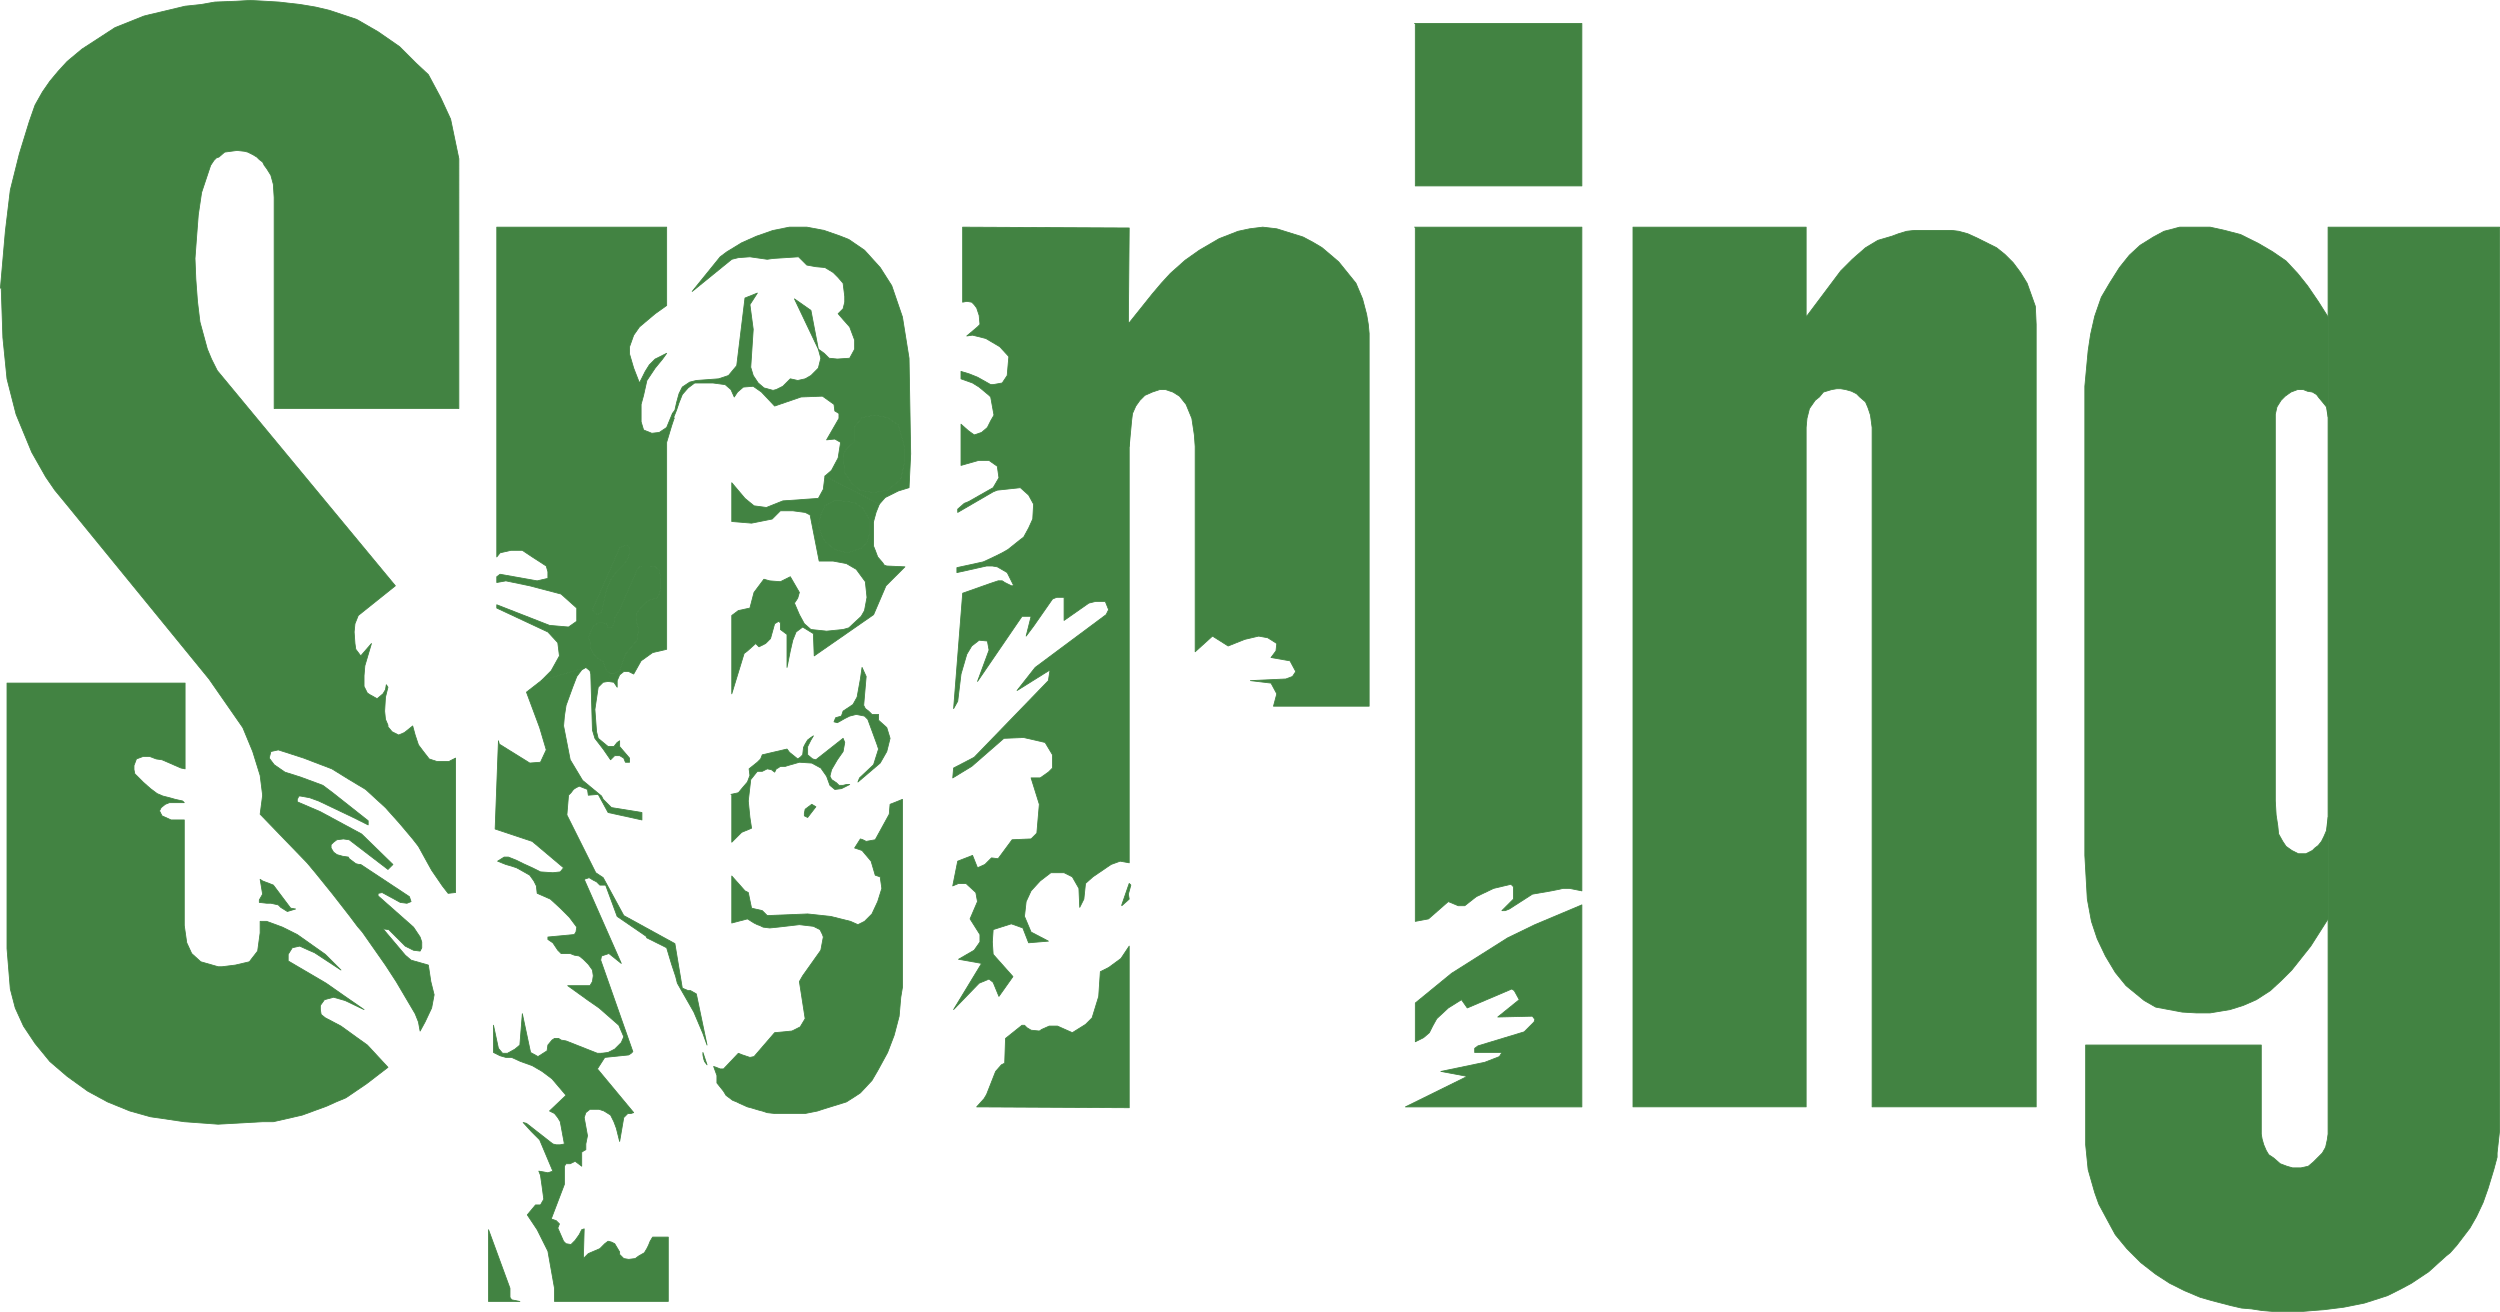 <?xml version="1.0" encoding="UTF-8" standalone="no"?>
<svg
   version="1.0"
   width="129.638mm"
   height="68.022mm"
   id="svg58"
   sodipodi:docname="Spring Title 02.wmf"
   xmlns:inkscape="http://www.inkscape.org/namespaces/inkscape"
   xmlns:sodipodi="http://sodipodi.sourceforge.net/DTD/sodipodi-0.dtd"
   xmlns="http://www.w3.org/2000/svg"
   xmlns:svg="http://www.w3.org/2000/svg">
  <sodipodi:namedview
     id="namedview58"
     pagecolor="#ffffff"
     bordercolor="#000000"
     borderopacity="0.25"
     inkscape:showpageshadow="2"
     inkscape:pageopacity="0.0"
     inkscape:pagecheckerboard="0"
     inkscape:deskcolor="#d1d1d1"
     inkscape:document-units="mm" />
  <defs
     id="defs1">
    <pattern
       id="WMFhbasepattern"
       patternUnits="userSpaceOnUse"
       width="6"
       height="6"
       x="0"
       y="0" />
  </defs>
  <path
     style="fill:#428342;fill-opacity:1;fill-rule:evenodd;stroke:none"
     d="M 0.081,56.476 1.05,45.326 2.02,37.247 3.798,30.137 5.737,23.835 6.868,20.603 8.322,18.017 9.777,15.917 11.393,13.978 13.17,12.038 16.079,9.615 22.543,5.413 28.199,3.151 29.492,2.828 32.239,2.181 36.279,1.212 39.35,0.889 42.097,0.404 46.298,0.242 49.046,0.081 51.954,0.242 l 2.747,0.162 4.202,0.485 2.909,0.485 2.747,0.646 5.333,1.777 4.202,2.424 4.202,2.909 3.232,3.232 2.424,2.262 2.424,4.525 1.939,4.201 1.616,7.756 V 80.068 H 53.732 V 58.092 54.698 38.701 l -0.162,-2.585 -0.485,-1.777 -0.808,-1.293 -0.485,-0.646 -0.323,-0.646 -0.646,-0.485 -0.485,-0.485 -0.808,-0.485 -0.97,-0.485 -0.646,-0.162 -1.454,-0.162 -2.424,0.323 -1.131,0.97 -0.485,0.162 -0.485,0.485 -0.323,0.485 -0.323,0.485 -0.97,2.909 -0.808,2.424 -0.646,4.363 -0.323,4.201 -0.323,4.363 0.162,4.04 0.323,4.363 0.485,4.04 1.454,5.332 0.808,1.939 1.131,2.262 34.906,42.175 -7.272,5.817 -0.646,1.616 -0.162,1.616 0.162,2.262 0.162,1.131 0.97,1.293 2.101,-2.424 -1.293,4.363 -0.162,1.939 v 2.101 l 0.646,1.293 0.485,0.323 1.454,0.808 0.162,-0.162 0.97,-0.808 0.485,-0.808 0.162,-0.97 0.323,0.485 -0.323,1.293 -0.162,0.646 -0.162,2.747 0.162,1.616 0.485,1.131 v 0.323 l 0.808,0.97 1.293,0.646 1.131,-0.485 1.616,-1.293 0.485,1.777 0.646,1.939 0.97,1.293 1.131,1.454 1.454,0.485 h 1.293 1.131 l 1.293,-0.646 v 26.339 l -1.454,0.162 -1.131,-1.454 -2.101,-3.07 -0.808,-1.454 -1.778,-3.232 -1.131,-1.454 -2.586,-3.07 -2.747,-3.07 -3.878,-3.555 -3.232,-1.939 -3.394,-2.101 -3.394,-1.293 -2.101,-0.808 -5.01,-1.616 -1.454,0.323 -0.323,1.293 0.97,1.293 2.101,1.454 3.07,0.97 4.363,1.616 1.939,1.454 6.949,5.494 v 0.808 l -2.909,-1.454 -6.787,-3.232 -1.778,-0.646 -1.778,-0.323 h -0.323 l -0.323,0.646 v 0.485 l 4.525,1.939 8.08,4.363 6.141,5.979 -0.97,0.97 -7.595,-5.817 -1.131,-0.162 -1.293,0.162 -0.646,0.485 -0.485,0.485 v 0.646 l 0.485,0.808 0.646,0.485 1.131,0.323 1.131,0.162 0.162,0.323 1.293,0.97 0.646,0.162 h 0.323 l 9.534,6.302 0.323,0.97 -0.808,0.323 -1.293,-0.162 -3.555,-1.939 -0.808,0.162 v 0.485 l 6.949,6.14 1.293,1.939 0.323,0.97 v 1.131 l -0.323,0.646 -1.293,-0.162 -1.616,-0.808 -3.232,-3.232 -1.131,-0.162 4.363,5.171 1.131,0.97 3.394,0.97 0.485,3.232 0.646,2.585 -0.485,2.585 -1.293,2.747 -0.97,1.777 -0.323,-1.777 -0.646,-1.616 -3.717,-6.302 -2.101,-3.232 -4.525,-6.464 -0.97,-1.131 -1.454,-1.939 -3.394,-4.363 -3.394,-4.201 -1.616,-1.939 -9.211,-9.534 0.485,-3.717 -0.485,-3.878 -1.454,-4.686 -1.939,-4.686 -6.626,-9.534 L 13.009,98.812 10.746,96.065 8.969,93.48 6.222,88.632 3.151,81.199 1.374,74.251 0.566,66.171 0.242,56.476 v 0 z"
     id="path1" />
  <path
     style="fill:none;stroke:#428342;stroke-width:0.162px;stroke-linecap:round;stroke-linejoin:round;stroke-miterlimit:4;stroke-dasharray:none;stroke-opacity:1"
     d="M 0.081,56.476 1.05,45.326 2.02,37.247 3.798,30.137 5.737,23.835 6.868,20.603 8.322,18.017 9.777,15.917 11.393,13.978 13.17,12.038 16.079,9.615 22.543,5.413 28.199,3.151 29.492,2.828 32.239,2.181 36.279,1.212 39.35,0.889 42.097,0.404 46.298,0.242 49.046,0.081 51.954,0.242 l 2.747,0.162 4.202,0.485 2.909,0.485 2.747,0.646 5.333,1.777 4.202,2.424 4.202,2.909 3.232,3.232 2.424,2.262 2.424,4.525 1.939,4.201 1.616,7.756 V 80.068 H 53.732 V 58.092 54.698 38.701 l -0.162,-2.585 -0.485,-1.777 -0.808,-1.293 -0.485,-0.646 -0.323,-0.646 -0.646,-0.485 -0.485,-0.485 -0.808,-0.485 -0.97,-0.485 -0.646,-0.162 -1.454,-0.162 -2.424,0.323 -1.131,0.97 -0.485,0.162 -0.485,0.485 -0.323,0.485 -0.323,0.485 -0.97,2.909 -0.808,2.424 -0.646,4.363 -0.323,4.201 -0.323,4.363 0.162,4.04 0.323,4.363 0.485,4.04 1.454,5.332 0.808,1.939 1.131,2.262 34.906,42.175 -7.272,5.817 -0.646,1.616 -0.162,1.616 0.162,2.262 0.162,1.131 0.97,1.293 2.101,-2.424 -1.293,4.363 -0.162,1.939 v 2.101 l 0.646,1.293 0.485,0.323 1.454,0.808 0.162,-0.162 0.97,-0.808 0.485,-0.808 0.162,-0.97 0.323,0.485 -0.323,1.293 -0.162,0.646 -0.162,2.747 0.162,1.616 0.485,1.131 v 0.323 l 0.808,0.97 1.293,0.646 1.131,-0.485 1.616,-1.293 0.485,1.777 0.646,1.939 0.97,1.293 1.131,1.454 1.454,0.485 h 1.293 1.131 l 1.293,-0.646 v 26.339 l -1.454,0.162 -1.131,-1.454 -2.101,-3.07 -0.808,-1.454 -1.778,-3.232 -1.131,-1.454 -2.586,-3.07 -2.747,-3.07 -3.878,-3.555 -3.232,-1.939 -3.394,-2.101 -3.394,-1.293 -2.101,-0.808 -5.01,-1.616 -1.454,0.323 -0.323,1.293 0.97,1.293 2.101,1.454 3.07,0.97 4.363,1.616 1.939,1.454 6.949,5.494 v 0.808 l -2.909,-1.454 -6.787,-3.232 -1.778,-0.646 -1.778,-0.323 h -0.323 l -0.323,0.646 v 0.485 l 4.525,1.939 8.08,4.363 6.141,5.979 -0.97,0.97 -7.595,-5.817 -1.131,-0.162 -1.293,0.162 -0.646,0.485 -0.485,0.485 v 0.646 l 0.485,0.808 0.646,0.485 1.131,0.323 1.131,0.162 0.162,0.323 1.293,0.97 0.646,0.162 h 0.323 l 9.534,6.302 0.323,0.97 -0.808,0.323 -1.293,-0.162 -3.555,-1.939 -0.808,0.162 v 0.485 l 6.949,6.14 1.293,1.939 0.323,0.97 v 1.131 l -0.323,0.646 -1.293,-0.162 -1.616,-0.808 -3.232,-3.232 -1.131,-0.162 4.363,5.171 1.131,0.97 3.394,0.97 0.485,3.232 0.646,2.585 -0.485,2.585 -1.293,2.747 -0.97,1.777 -0.323,-1.777 -0.646,-1.616 -3.717,-6.302 -2.101,-3.232 -4.525,-6.464 -0.97,-1.131 -1.454,-1.939 -3.394,-4.363 -3.394,-4.201 -1.616,-1.939 -9.211,-9.534 0.485,-3.717 -0.485,-3.878 -1.454,-4.686 -1.939,-4.686 -6.626,-9.534 L 13.009,98.812 10.746,96.065 8.969,93.48 6.222,88.632 3.151,81.199 1.374,74.251 0.566,66.171 0.242,56.476 v 0"
     id="path2" />
  <path
     style="fill:#428342;fill-opacity:1;fill-rule:evenodd;stroke:none"
     d="M 36.279,133.877 H 1.374 v 52.032 l 0.646,7.918 0.97,3.717 1.616,3.555 2.262,3.393 2.909,3.555 3.394,2.909 4.04,2.909 3.878,2.101 4.363,1.777 4.04,1.131 6.626,0.97 6.626,0.485 8.726,-0.485 h 2.101 l 5.656,-1.293 4.848,-1.777 1.778,-0.808 1.939,-0.808 4.04,-2.747 4.202,-3.232 -4.04,-4.363 -2.262,-1.616 -2.909,-2.101 -3.07,-1.616 -0.808,-0.646 -0.162,-0.97 v -0.808 l 0.808,-1.131 1.778,-0.485 2.262,0.646 3.717,1.778 -4.202,-2.909 -3.232,-2.262 -7.434,-4.363 v -1.293 l 0.808,-1.293 1.454,-0.323 1.778,0.808 1.131,0.485 5.171,3.393 -3.07,-3.07 -5.494,-3.878 -2.909,-1.454 -3.07,-1.131 h -1.293 v 2.262 l -0.485,3.555 -1.131,1.454 -0.485,0.646 -2.747,0.646 -2.586,0.323 h -0.808 l -3.394,-0.97 -1.778,-1.616 -0.97,-2.101 -0.485,-3.393 v -20.684 h -2.586 l -1.778,-0.808 -0.485,-0.97 0.323,-0.646 0.808,-0.646 0.808,-0.323 h 1.131 1.778 l -0.323,-0.323 -1.454,-0.323 -1.131,-0.323 -1.293,-0.323 -1.131,-0.485 -1.293,-0.97 -1.454,-1.293 -1.616,-1.616 -0.162,-0.808 v -0.808 l 0.485,-1.293 1.293,-0.485 h 1.293 l 1.293,0.485 1.131,0.162 3.717,1.616 0.808,0.162 v -16.805 z"
     id="path3" />
  <path
     style="fill:none;stroke:#428342;stroke-width:0.162px;stroke-linecap:round;stroke-linejoin:round;stroke-miterlimit:4;stroke-dasharray:none;stroke-opacity:1"
     d="M 36.279,133.877 H 1.374 v 52.032 l 0.646,7.918 0.97,3.717 1.616,3.555 2.262,3.393 2.909,3.555 3.394,2.909 4.04,2.909 3.878,2.101 4.363,1.777 4.04,1.131 6.626,0.97 6.626,0.485 8.726,-0.485 h 2.101 l 5.656,-1.293 4.848,-1.777 1.778,-0.808 1.939,-0.808 4.04,-2.747 4.202,-3.232 -4.04,-4.363 -2.262,-1.616 -2.909,-2.101 -3.07,-1.616 -0.808,-0.646 -0.162,-0.97 v -0.808 l 0.808,-1.131 1.778,-0.485 2.262,0.646 3.717,1.778 -4.202,-2.909 -3.232,-2.262 -7.434,-4.363 v -1.293 l 0.808,-1.293 1.454,-0.323 1.778,0.808 1.131,0.485 5.171,3.393 -3.07,-3.07 -5.494,-3.878 -2.909,-1.454 -3.07,-1.131 h -1.293 v 2.262 l -0.485,3.555 -1.131,1.454 -0.485,0.646 -2.747,0.646 -2.586,0.323 h -0.808 l -3.394,-0.97 -1.778,-1.616 -0.97,-2.101 -0.485,-3.393 v -20.684 h -2.586 l -1.778,-0.808 -0.485,-0.97 0.323,-0.646 0.808,-0.646 0.808,-0.323 h 1.131 1.778 l -0.323,-0.323 -1.454,-0.323 -1.131,-0.323 -1.293,-0.323 -1.131,-0.485 -1.293,-0.97 -1.454,-1.293 -1.616,-1.616 -0.162,-0.808 v -0.808 l 0.485,-1.293 1.293,-0.485 h 1.293 l 1.293,0.485 1.131,0.162 3.717,1.616 0.808,0.162 v -16.805 0"
     id="path4" />
  <path
     style="fill:#428342;fill-opacity:1;fill-rule:evenodd;stroke:none"
     d="m 50.823,176.376 0.646,-1.131 -0.485,-2.909 0.485,0.323 2.101,0.808 2.909,3.878 0.485,0.646 0.97,0.162 -1.616,0.485 -1.293,-0.808 -0.485,-0.485 -1.454,-0.323 h -0.808 l -1.454,-0.162 z"
     id="path5" />
  <path
     style="fill:none;stroke:#428342;stroke-width:0.162px;stroke-linecap:round;stroke-linejoin:round;stroke-miterlimit:4;stroke-dasharray:none;stroke-opacity:1"
     d="m 50.823,176.376 0.646,-1.131 -0.485,-2.909 0.485,0.323 2.101,0.808 2.909,3.878 0.485,0.646 0.97,0.162 -1.616,0.485 -1.293,-0.808 -0.485,-0.485 -1.454,-0.323 h -0.808 l -1.454,-0.162 v -0.485 0"
     id="path6" />
  <path
     style="fill:#428342;fill-opacity:1;fill-rule:evenodd;stroke:none"
     d="m 114.817,130.807 0.808,0.646 0.162,0.646 0.323,10.988 0.485,1.616 1.616,2.101 1.454,2.101 0.808,-0.808 h 0.97 l 0.808,0.485 0.323,0.808 h 0.808 v -0.808 l -1.939,-2.262 v -1.131 l -0.485,0.323 -0.646,0.808 h -1.131 l -1.939,-1.616 -0.323,-1.293 -0.323,-4.363 0.646,-4.363 0.97,-0.97 0.97,-0.162 0.323,-1.616 -0.646,-0.485 -0.646,-1.777 -1.293,-0.808 -0.646,-0.808 -0.485,-0.97 -0.162,-1.454 -0.323,-0.646 0.323,-0.808 0.646,-1.454 0.97,-0.646 -0.162,-1.616 -0.485,-0.323 -0.485,-0.646 5.333,-12.119 0.646,-0.323 0.646,-0.162 0.485,0.162 0.162,0.646 v 0.646 l -0.323,1.131 -0.808,1.131 -1.454,1.454 -1.131,1.616 -0.808,1.939 -0.97,4.363 -0.808,0.485 0.162,1.616 h 0.97 l 0.646,0.162 0.323,0.808 0.808,-0.162 0.323,-0.646 0.162,-1.131 0.97,-1.616 3.394,-7.756 0.485,-0.646 0.485,-0.162 h 0.97 0.646 l 0.97,0.162 0.808,0.646 0.323,1.777 v 1.777 l -0.323,1.131 -0.485,0.808 -1.293,0.323 -0.808,0.485 -0.97,0.97 -0.808,1.131 -0.162,1.454 0.485,1.777 -0.323,2.101 -2.262,2.747 -1.131,3.232 -0.97,0.485 h -0.97 l -0.323,1.616 1.131,0.162 0.646,0.97 v -1.293 l 0.485,-1.131 0.808,-0.646 h 0.97 l 0.97,0.485 1.454,-2.585 2.262,-1.616 2.747,-0.646 V 86.693 l 0.97,-3.232 0.485,-1.454 -0.323,-0.97 -1.131,2.747 -1.454,0.97 -1.454,0.162 -1.616,-0.646 -0.485,-1.616 v -3.393 l 0.485,-1.777 0.646,-2.909 1.616,-2.424 1.454,-1.777 0.808,-1.131 -2.262,1.131 -1.131,1.131 -0.808,1.293 -1.131,2.262 -1.131,-2.909 -0.808,-2.747 v -1.454 l 0.808,-2.262 1.131,-1.616 3.07,-2.585 2.262,-1.616 V 44.518 H 97.364 v 64.636 l 0.646,-0.808 2.101,-0.485 h 2.262 l 1.939,1.293 2.747,1.778 0.323,1.131 v 1.293 l -2.101,0.485 -7.272,-1.293 -0.646,0.485 v 1.131 l 1.778,-0.323 4.686,0.97 6.141,1.616 3.07,2.747 v 2.585 l -1.616,1.131 -3.717,-0.323 -10.342,-4.04 v 0.646 l 10.019,4.686 1.939,2.101 0.323,2.585 -1.616,2.909 -1.939,1.939 8.726,-2.585 z"
     id="path7" />
  <path
     style="fill:none;stroke:#428342;stroke-width:0.162px;stroke-linecap:round;stroke-linejoin:round;stroke-miterlimit:4;stroke-dasharray:none;stroke-opacity:1"
     d="m 114.817,130.807 0.808,0.646 0.162,0.646 0.323,10.988 0.485,1.616 1.616,2.101 1.454,2.101 0.808,-0.808 h 0.97 l 0.808,0.485 0.323,0.808 h 0.808 v -0.808 l -1.939,-2.262 v -1.131 l -0.485,0.323 -0.646,0.808 h -1.131 l -1.939,-1.616 -0.323,-1.293 -0.323,-4.363 0.646,-4.363 0.97,-0.97 0.97,-0.162 0.323,-1.616 -0.646,-0.485 -0.646,-1.777 -1.293,-0.808 -0.646,-0.808 -0.485,-0.97 -0.162,-1.454 -0.323,-0.646 0.323,-0.808 0.646,-1.454 0.97,-0.646 -0.162,-1.616 -0.485,-0.323 -0.485,-0.646 5.333,-12.119 0.646,-0.323 0.646,-0.162 0.485,0.162 0.162,0.646 v 0.646 l -0.323,1.131 -0.808,1.131 -1.454,1.454 -1.131,1.616 -0.808,1.939 -0.97,4.363 -0.808,0.485 0.162,1.616 h 0.97 l 0.646,0.162 0.323,0.808 0.808,-0.162 0.323,-0.646 0.162,-1.131 0.97,-1.616 3.394,-7.756 0.485,-0.646 0.485,-0.162 h 0.97 0.646 l 0.97,0.162 0.808,0.646 0.323,1.777 v 1.777 l -0.323,1.131 -0.485,0.808 -1.293,0.323 -0.808,0.485 -0.97,0.97 -0.808,1.131 -0.162,1.454 0.485,1.777 -0.323,2.101 -2.262,2.747 -1.131,3.232 -0.97,0.485 h -0.97 l -0.323,1.616 1.131,0.162 0.646,0.97 v -1.293 l 0.485,-1.131 0.808,-0.646 h 0.97 l 0.97,0.485 1.454,-2.585 2.262,-1.616 2.747,-0.646 V 86.693 l 0.97,-3.232 0.485,-1.454 -0.323,-0.97 -1.131,2.747 -1.454,0.97 -1.454,0.162 -1.616,-0.646 -0.485,-1.616 v -3.393 l 0.485,-1.777 0.646,-2.909 1.616,-2.424 1.454,-1.777 0.808,-1.131 -2.262,1.131 -1.131,1.131 -0.808,1.293 -1.131,2.262 -1.131,-2.909 -0.808,-2.747 v -1.454 l 0.808,-2.262 1.131,-1.616 3.07,-2.585 2.262,-1.616 V 44.518 H 97.364 v 64.636 l 0.646,-0.808 2.101,-0.485 h 2.262 l 1.939,1.293 2.747,1.778 0.323,1.131 v 1.293 l -2.101,0.485 -7.272,-1.293 -0.646,0.485 v 1.131 l 1.778,-0.323 4.686,0.97 6.141,1.616 3.07,2.747 v 2.585 l -1.616,1.131 -3.717,-0.323 -10.342,-4.04 v 0.646 l 10.019,4.686 1.939,2.101 0.323,2.585 -1.616,2.909 -1.939,1.939 8.726,-2.585 v 0"
     id="path8" />
  <path
     style="fill:#428342;fill-opacity:1;fill-rule:evenodd;stroke:none"
     d="m 118.533,207.078 -0.646,-0.646 h -0.808 l -6.141,-2.424 -0.97,-0.162 -0.485,-0.323 h -0.808 l -0.485,0.323 -0.808,0.97 -0.162,1.131 -1.778,1.131 -1.454,-0.808 -1.616,-7.595 -0.485,6.14 -0.97,0.808 -1.454,0.808 h -0.97 l -0.808,-0.97 -0.97,-4.525 v 5.332 l 1.293,0.646 1.131,0.323 h 1.131 l 1.778,0.808 2.262,0.808 1.939,1.131 1.939,1.454 2.747,3.232 -3.232,3.07 0.97,0.485 0.646,0.808 0.485,0.808 0.808,4.363 -0.808,0.162 h -0.808 l -0.646,-0.162 -5.171,-4.04 -0.646,-0.162 1.616,1.777 1.131,1.131 0.485,0.485 2.586,6.14 -0.97,0.323 -0.808,-0.162 -0.97,-0.162 0.323,0.808 0.323,2.262 0.323,2.424 -0.646,1.131 h -0.97 l -1.616,1.939 1.939,2.909 2.101,4.201 1.293,7.272 v 2.585 h 22.301 v -12.604 h -3.07 l -0.485,0.808 -0.323,0.808 -0.323,0.646 -0.485,0.808 -1.131,0.646 -0.646,0.485 -1.293,0.162 -0.97,-0.162 -0.808,-0.808 v -0.485 l -0.97,-1.616 -0.646,-0.323 -0.646,-0.162 -0.646,0.485 -0.323,0.323 -0.646,0.646 -2.262,0.97 -0.97,0.97 0.162,-5.817 -0.485,0.162 -0.485,0.97 -0.808,1.131 -0.808,0.808 -0.97,-0.162 -0.485,-0.485 -1.131,-2.585 0.323,-0.808 -0.646,-0.646 -0.97,-0.323 2.586,-6.787 v -3.555 l 0.323,-0.485 h 0.485 0.323 l 0.97,-0.485 1.293,0.97 v -1.778 -0.97 l 0.485,-0.323 0.323,-0.162 v -1.131 l 0.323,-1.616 -0.646,-3.555 0.323,-0.97 0.808,-0.646 h 0.808 0.97 l 0.97,0.323 1.293,0.808 0.646,1.293 0.485,1.293 0.646,2.585 0.808,-4.686 0.808,-0.808 h 0.646 l 0.485,-0.162 -7.11,-8.564 1.454,-2.262 v 0 z"
     id="path9" />
  <path
     style="fill:none;stroke:#428342;stroke-width:0.162px;stroke-linecap:round;stroke-linejoin:round;stroke-miterlimit:4;stroke-dasharray:none;stroke-opacity:1"
     d="m 118.533,207.078 -0.646,-0.646 h -0.808 l -6.141,-2.424 -0.97,-0.162 -0.485,-0.323 h -0.808 l -0.485,0.323 -0.808,0.97 -0.162,1.131 -1.778,1.131 -1.454,-0.808 -1.616,-7.595 -0.485,6.14 -0.97,0.808 -1.454,0.808 h -0.97 l -0.808,-0.97 -0.97,-4.525 v 5.332 l 1.293,0.646 1.131,0.323 h 1.131 l 1.778,0.808 2.262,0.808 1.939,1.131 1.939,1.454 2.747,3.232 -3.232,3.07 0.97,0.485 0.646,0.808 0.485,0.808 0.808,4.363 -0.808,0.162 h -0.808 l -0.646,-0.162 -5.171,-4.04 -0.646,-0.162 1.616,1.777 1.131,1.131 0.485,0.485 2.586,6.14 -0.97,0.323 -0.808,-0.162 -0.97,-0.162 0.323,0.808 0.323,2.262 0.323,2.424 -0.646,1.131 h -0.97 l -1.616,1.939 1.939,2.909 2.101,4.201 1.293,7.272 v 2.585 h 22.301 v -12.604 h -3.07 l -0.485,0.808 -0.323,0.808 -0.323,0.646 -0.485,0.808 -1.131,0.646 -0.646,0.485 -1.293,0.162 -0.97,-0.162 -0.808,-0.808 v -0.485 l -0.97,-1.616 -0.646,-0.323 -0.646,-0.162 -0.646,0.485 -0.323,0.323 -0.646,0.646 -2.262,0.97 -0.97,0.97 0.162,-5.817 -0.485,0.162 -0.485,0.97 -0.808,1.131 -0.808,0.808 -0.97,-0.162 -0.485,-0.485 -1.131,-2.585 0.323,-0.808 -0.646,-0.646 -0.97,-0.323 2.586,-6.787 v -3.555 l 0.323,-0.485 h 0.485 0.323 l 0.97,-0.485 1.293,0.97 v -1.778 -0.97 l 0.485,-0.323 0.323,-0.162 v -1.131 l 0.323,-1.616 -0.646,-3.555 0.323,-0.97 0.808,-0.646 h 0.808 0.97 l 0.97,0.323 1.293,0.808 0.646,1.293 0.485,1.293 0.646,2.585 0.808,-4.686 0.808,-0.808 h 0.646 l 0.485,-0.162 -7.11,-8.564 1.454,-2.262 v 0"
     id="path10" />
  <path
     style="fill:#428342;fill-opacity:1;fill-rule:evenodd;stroke:none"
     d="m 117.241,122.081 -0.97,0.646 -0.646,1.454 -0.323,0.808 0.323,0.646 0.162,1.454 0.485,0.97 0.646,0.808 1.293,0.808 0.646,1.777 0.646,0.485 h 0.97 l 0.97,-0.485 1.131,-3.232 2.262,-2.747 0.323,-2.101 -0.485,-1.777 0.162,-1.454 0.808,-1.131 0.97,-0.97 0.808,-0.485 1.293,-0.323 0.485,-0.808 0.323,-1.131 v -1.777 l -0.323,-1.777 -0.808,-0.646 -0.97,-0.162 h -0.646 -0.97 l -0.485,0.162 -0.485,0.646 -3.394,7.756 -0.97,1.616 -0.162,1.131 -0.323,0.646 -0.808,0.162 -0.323,-0.808 -0.646,-0.162 z"
     id="path11" />
  <path
     style="fill:none;stroke:#428342;stroke-width:0.162px;stroke-linecap:round;stroke-linejoin:round;stroke-miterlimit:4;stroke-dasharray:none;stroke-opacity:1"
     d="m 117.241,122.081 -0.97,0.646 -0.646,1.454 -0.323,0.808 0.323,0.646 0.162,1.454 0.485,0.97 0.646,0.808 1.293,0.808 0.646,1.777 0.646,0.485 h 0.97 l 0.97,-0.485 1.131,-3.232 2.262,-2.747 0.323,-2.101 -0.485,-1.777 0.162,-1.454 0.808,-1.131 0.97,-0.97 0.808,-0.485 1.293,-0.323 0.485,-0.808 0.323,-1.131 v -1.777 l -0.323,-1.777 -0.808,-0.646 -0.97,-0.162 h -0.646 -0.97 l -0.485,0.162 -0.485,0.646 -3.394,7.756 -0.97,1.616 -0.162,1.131 -0.323,0.646 -0.808,0.162 -0.323,-0.808 -0.646,-0.162 h -0.97 v 0"
     id="path12" />
  <path
     style="fill:#428342;fill-opacity:1;fill-rule:evenodd;stroke:none"
     d="m 95.748,241.012 v 14.058 h 6.141 l -1.616,-0.323 -0.323,-0.485 v -1.777 l -4.202,-11.473 z"
     id="path13" />
  <path
     style="fill:none;stroke:#428342;stroke-width:0.162px;stroke-linecap:round;stroke-linejoin:round;stroke-miterlimit:4;stroke-dasharray:none;stroke-opacity:1"
     d="m 95.748,241.012 v 14.058 h 6.141 l -1.616,-0.323 -0.323,-0.485 v -1.777 l -4.202,-11.473 v 0"
     id="path14" />
  <path
     style="fill:#428342;fill-opacity:1;fill-rule:evenodd;stroke:none"
     d="m 117.079,120.465 -0.485,-0.323 -0.485,-0.646 5.333,-12.119 0.646,-0.323 0.646,-0.162 0.485,0.162 0.162,0.646 v 0.646 l -0.323,1.131 -0.808,1.131 -1.454,1.454 -1.131,1.616 -0.808,1.939 -0.97,4.363 z"
     id="path15" />
  <path
     style="fill:none;stroke:#428342;stroke-width:0.162px;stroke-linecap:round;stroke-linejoin:round;stroke-miterlimit:4;stroke-dasharray:none;stroke-opacity:1"
     d="m 117.079,120.465 -0.485,-0.323 -0.485,-0.646 5.333,-12.119 0.646,-0.323 0.646,-0.162 0.485,0.162 0.162,0.646 v 0.646 l -0.323,1.131 -0.808,1.131 -1.454,1.454 -1.131,1.616 -0.808,1.939 -0.97,4.363 -0.808,0.485 v 0"
     id="path16" />
  <path
     style="fill:#428342;fill-opacity:1;fill-rule:evenodd;stroke:none"
     d="m 140.511,210.794 -0.646,-1.777 0.485,0.162 0.808,0.323 h 0.646 l 2.909,-3.07 0.808,0.323 1.454,0.485 0.808,-0.162 4.04,-4.686 1.778,-0.162 1.616,-0.162 1.616,-0.808 0.97,-1.616 -1.131,-7.272 0.646,-1.131 3.555,-5.009 0.485,-2.585 -0.162,-0.485 -0.485,-0.97 -1.293,-0.646 -2.747,-0.323 -4.202,0.485 -1.616,0.162 -1.293,-0.162 -0.646,-0.323 -0.485,-0.162 -0.646,-0.323 -1.293,-0.808 -3.07,0.808 v -9.211 l 2.586,2.909 0.646,0.323 0.646,3.07 2.101,0.485 0.97,0.97 7.918,-0.323 4.525,0.485 3.878,0.97 1.454,0.646 1.293,-0.646 1.454,-1.454 1.131,-2.424 0.808,-2.585 -0.323,-2.262 -0.97,-0.323 -0.808,-2.747 -1.778,-2.101 -1.454,-0.485 1.131,-1.777 0.485,0.162 0.646,0.323 1.778,-0.323 2.747,-5.009 0.162,-1.939 2.424,-0.97 v 34.742 2.101 l -0.323,1.939 -0.323,3.717 -0.97,3.717 -1.293,3.393 -1.939,3.555 -1.131,1.939 -2.262,2.424 -0.97,0.646 -1.778,1.131 -4.686,1.454 -0.97,0.323 -2.424,0.485 h -1.131 -1.131 -2.586 -1.131 l -1.454,-0.162 -0.97,-0.323 -0.646,-0.162 -1.616,-0.485 -0.646,-0.162 -1.454,-0.646 -0.646,-0.323 -0.808,-0.323 -1.293,-0.97 -0.485,-0.808 -1.293,-1.616 z"
     id="path17" />
  <path
     style="fill:none;stroke:#428342;stroke-width:0.162px;stroke-linecap:round;stroke-linejoin:round;stroke-miterlimit:4;stroke-dasharray:none;stroke-opacity:1"
     d="m 140.511,210.794 -0.646,-1.777 0.485,0.162 0.808,0.323 h 0.646 l 2.909,-3.07 0.808,0.323 1.454,0.485 0.808,-0.162 4.04,-4.686 1.778,-0.162 1.616,-0.162 1.616,-0.808 0.97,-1.616 -1.131,-7.272 0.646,-1.131 3.555,-5.009 0.485,-2.585 -0.162,-0.485 -0.485,-0.97 -1.293,-0.646 -2.747,-0.323 -4.202,0.485 -1.616,0.162 -1.293,-0.162 -0.646,-0.323 -0.485,-0.162 -0.646,-0.323 -1.293,-0.808 -3.07,0.808 v -9.211 l 2.586,2.909 0.646,0.323 0.646,3.07 2.101,0.485 0.97,0.97 7.918,-0.323 4.525,0.485 3.878,0.97 1.454,0.646 1.293,-0.646 1.454,-1.454 1.131,-2.424 0.808,-2.585 -0.323,-2.262 -0.97,-0.323 -0.808,-2.747 -1.778,-2.101 -1.454,-0.485 1.131,-1.777 0.485,0.162 0.646,0.323 1.778,-0.323 2.747,-5.009 0.162,-1.939 2.424,-0.97 v 34.742 2.101 l -0.323,1.939 -0.323,3.717 -0.97,3.717 -1.293,3.393 -1.939,3.555 -1.131,1.939 -2.262,2.424 -0.97,0.646 -1.778,1.131 -4.686,1.454 -0.97,0.323 -2.424,0.485 h -1.131 -1.131 -2.586 -1.131 l -1.454,-0.162 -0.97,-0.323 -0.646,-0.162 -1.616,-0.485 -0.646,-0.162 -1.454,-0.646 -0.646,-0.323 -0.808,-0.323 -1.293,-0.97 -0.485,-0.808 -1.293,-1.616 v -1.454 0"
     id="path18" />
  <path
     style="fill:#428342;fill-opacity:1;fill-rule:evenodd;stroke:none"
     d="m 131.946,82.007 0.646,-1.616 0.485,-1.454 0.646,-1.616 1.131,-1.293 1.293,-0.97 h 3.555 l 2.424,0.323 1.131,0.97 0.646,1.454 0.646,-0.97 1.131,-0.97 1.939,-0.162 1.616,1.131 2.586,2.747 5.171,-1.777 4.202,-0.162 2.262,1.616 0.162,1.293 0.808,0.485 v 0.97 l -2.424,4.201 1.616,-0.162 1.131,0.646 -0.485,3.07 -1.293,2.424 -1.293,1.131 10.666,5.494 1.131,-1.293 2.586,-1.293 2.101,-0.646 -1.616,-1.616 -2.586,2.101 -2.747,0.485 -2.747,-0.485 -1.616,-1.454 -1.293,-1.939 -0.323,-3.555 0.646,-1.131 1.616,-1.454 v -2.909 l 1.454,-1.777 2.424,-0.485 2.586,0.485 2.101,1.454 0.97,3.393 0.323,1.454 v 2.101 l -0.808,3.717 1.616,1.616 0.323,-6.625 -0.323,-18.744 -1.293,-8.08 -2.101,-6.14 -2.262,-3.555 -3.07,-3.393 -3.07,-2.101 -1.616,-0.646 -3.232,-1.131 -3.394,-0.646 h -3.394 l -3.232,0.646 -3.232,1.131 -2.909,1.293 -2.909,1.777 -1.293,0.97 -5.494,6.787 7.757,-6.302 1.293,-0.323 2.262,-0.162 3.394,0.485 1.131,-0.162 5.01,-0.323 1.616,1.616 1.778,0.323 1.778,0.162 1.616,0.97 0.97,0.97 0.97,1.131 0.323,2.585 v 1.131 l -0.323,1.293 -0.97,0.97 0.97,1.131 1.293,1.454 0.97,2.585 v 1.777 l -0.97,1.777 -2.424,0.162 -1.616,-0.162 -0.97,-0.97 -1.131,-0.808 0.485,1.777 -0.485,1.939 -1.454,1.454 -1.131,0.646 -1.454,0.323 -1.454,-0.323 -1.454,1.454 -1.293,0.646 -0.646,0.162 -1.778,-0.485 -1.131,-0.97 -0.97,-1.454 -0.485,-1.616 0.485,-7.433 -0.646,-4.848 1.454,-2.262 -2.424,0.97 -1.616,13.25 -1.616,1.939 -1.939,0.646 -4.363,0.323 -1.293,0.323 -1.454,0.97 -0.646,1.293 -0.485,1.777 -0.323,1.454 -0.485,0.646 0.323,0.97 v 0 z"
     id="path19" />
  <path
     style="fill:none;stroke:#428342;stroke-width:0.162px;stroke-linecap:round;stroke-linejoin:round;stroke-miterlimit:4;stroke-dasharray:none;stroke-opacity:1"
     d="m 131.946,82.007 0.646,-1.616 0.485,-1.454 0.646,-1.616 1.131,-1.293 1.293,-0.97 h 3.555 l 2.424,0.323 1.131,0.97 0.646,1.454 0.646,-0.97 1.131,-0.97 1.939,-0.162 1.616,1.131 2.586,2.747 5.171,-1.777 4.202,-0.162 2.262,1.616 0.162,1.293 0.808,0.485 v 0.97 l -2.424,4.201 1.616,-0.162 1.131,0.646 -0.485,3.07 -1.293,2.424 -1.293,1.131 10.666,5.494 1.131,-1.293 2.586,-1.293 2.101,-0.646 -1.616,-1.616 -2.586,2.101 -2.747,0.485 -2.747,-0.485 -1.616,-1.454 -1.293,-1.939 -0.323,-3.555 0.646,-1.131 1.616,-1.454 v -2.909 l 1.454,-1.777 2.424,-0.485 2.586,0.485 2.101,1.454 0.97,3.393 0.323,1.454 v 2.101 l -0.808,3.717 1.616,1.616 0.323,-6.625 -0.323,-18.744 -1.293,-8.08 -2.101,-6.14 -2.262,-3.555 -3.07,-3.393 -3.07,-2.101 -1.616,-0.646 -3.232,-1.131 -3.394,-0.646 h -3.394 l -3.232,0.646 -3.232,1.131 -2.909,1.293 -2.909,1.777 -1.293,0.97 -5.494,6.787 7.757,-6.302 1.293,-0.323 2.262,-0.162 3.394,0.485 1.131,-0.162 5.01,-0.323 1.616,1.616 1.778,0.323 1.778,0.162 1.616,0.97 0.97,0.97 0.97,1.131 0.323,2.585 v 1.131 l -0.323,1.293 -0.97,0.97 0.97,1.131 1.293,1.454 0.97,2.585 v 1.777 l -0.97,1.777 -2.424,0.162 -1.616,-0.162 -0.97,-0.97 -1.131,-0.808 0.485,1.777 -0.485,1.939 -1.454,1.454 -1.131,0.646 -1.454,0.323 -1.454,-0.323 -1.454,1.454 -1.293,0.646 -0.646,0.162 -1.778,-0.485 -1.131,-0.97 -0.97,-1.454 -0.485,-1.616 0.485,-7.433 -0.646,-4.848 1.454,-2.262 -2.424,0.97 -1.616,13.25 -1.616,1.939 -1.939,0.646 -4.363,0.323 -1.293,0.323 -1.454,0.97 -0.646,1.293 -0.485,1.777 -0.323,1.454 -0.485,0.646 0.323,0.97 v 0"
     id="path20" />
  <path
     style="fill:#428342;fill-opacity:1;fill-rule:evenodd;stroke:none"
     d="m 172.346,98.812 -10.666,-5.494 -0.323,2.585 -0.97,1.777 -6.949,0.485 -3.232,1.293 -2.424,-0.323 -1.778,-1.454 -2.586,-3.07 v 7.595 l 3.878,0.323 4.04,-0.808 1.616,-1.616 h 2.424 l 2.424,0.323 0.97,0.485 1.778,9.049 h 2.747 l 2.586,0.485 1.939,1.131 1.778,2.424 0.323,3.07 -0.485,2.585 -0.646,1.131 -2.424,2.262 -1.131,0.323 -3.232,0.323 -3.07,-0.323 -1.293,-1.131 -0.97,-1.777 -0.97,-2.262 0.646,-0.97 0.323,-1.131 -1.778,-3.07 -1.939,0.97 -2.101,-0.162 -1.131,-0.323 -1.939,2.585 -0.808,3.07 -2.262,0.485 -1.293,0.97 v 15.351 l 2.424,-7.918 0.646,-0.485 1.616,-1.454 0.646,0.646 1.293,-0.646 0.97,-0.97 0.808,-2.909 0.808,-0.485 0.323,0.323 v 1.293 l 1.293,0.97 v 6.464 l 0.646,-3.232 0.485,-2.101 0.646,-1.616 1.293,-0.97 2.101,1.293 0.162,4.363 11.635,-8.08 2.424,-5.656 3.717,-3.717 -3.555,-0.162 -0.485,-0.162 -0.323,-0.485 -0.97,-1.131 -0.485,-1.293 -0.323,-0.808 v -0.97 -1.454 -2.424 l -0.808,-0.323 v 2.747 l -0.485,1.616 -0.97,1.131 -2.909,0.97 -2.424,-0.646 -1.778,-1.454 -0.646,-0.97 -0.808,-2.262 0.485,-2.101 0.808,-1.777 1.778,-0.97 h 1.454 l 2.586,0.323 1.616,1.131 1.293,2.262 0.808,0.323 0.485,-1.777 0.646,-1.616 z"
     id="path21" />
  <path
     style="fill:none;stroke:#428342;stroke-width:0.162px;stroke-linecap:round;stroke-linejoin:round;stroke-miterlimit:4;stroke-dasharray:none;stroke-opacity:1"
     d="m 172.346,98.812 -10.666,-5.494 -0.323,2.585 -0.97,1.777 -6.949,0.485 -3.232,1.293 -2.424,-0.323 -1.778,-1.454 -2.586,-3.07 v 7.595 l 3.878,0.323 4.04,-0.808 1.616,-1.616 h 2.424 l 2.424,0.323 0.97,0.485 1.778,9.049 h 2.747 l 2.586,0.485 1.939,1.131 1.778,2.424 0.323,3.07 -0.485,2.585 -0.646,1.131 -2.424,2.262 -1.131,0.323 -3.232,0.323 -3.07,-0.323 -1.293,-1.131 -0.97,-1.777 -0.97,-2.262 0.646,-0.97 0.323,-1.131 -1.778,-3.07 -1.939,0.97 -2.101,-0.162 -1.131,-0.323 -1.939,2.585 -0.808,3.07 -2.262,0.485 -1.293,0.97 v 15.351 l 2.424,-7.918 0.646,-0.485 1.616,-1.454 0.646,0.646 1.293,-0.646 0.97,-0.97 0.808,-2.909 0.808,-0.485 0.323,0.323 v 1.293 l 1.293,0.97 v 6.464 l 0.646,-3.232 0.485,-2.101 0.646,-1.616 1.293,-0.97 2.101,1.293 0.162,4.363 11.635,-8.08 2.424,-5.656 3.717,-3.717 -3.555,-0.162 -0.485,-0.162 -0.323,-0.485 -0.97,-1.131 -0.485,-1.293 -0.323,-0.808 v -0.97 -1.454 -2.424 l -0.808,-0.323 v 2.747 l -0.485,1.616 -0.97,1.131 -2.909,0.97 -2.424,-0.646 -1.778,-1.454 -0.646,-0.97 -0.808,-2.262 0.485,-2.101 0.808,-1.777 1.778,-0.97 h 1.454 l 2.586,0.323 1.616,1.131 1.293,2.262 0.808,0.323 0.485,-1.777 0.646,-1.616 v 0"
     id="path22" />
  <path
     style="fill:#428342;fill-opacity:1;fill-rule:evenodd;stroke:none"
     d="m 143.258,155.692 1.454,-0.323 0.808,-0.97 0.97,-1.131 0.485,-1.293 -0.162,-1.293 1.616,-1.293 0.646,-0.646 0.323,-0.808 4.848,-1.131 0.485,0.646 1.616,1.293 0.485,-0.323 0.485,-0.485 0.162,-1.454 0.323,-0.646 0.485,-0.808 0.646,-0.485 0.485,-0.323 -0.485,0.808 -0.646,1.293 v 1.616 l 0.97,0.808 0.646,0.162 5.333,-4.201 0.323,0.808 -0.323,1.777 -1.131,1.616 -1.131,1.939 -0.323,1.293 0.323,0.646 0.97,0.646 0.485,0.485 h 0.808 l 0.646,-0.162 h 0.162 0.485 l -0.646,0.323 -0.97,0.485 -1.293,0.162 -0.97,-0.808 -0.646,-1.778 -1.131,-1.616 -1.778,-0.97 -2.424,-0.162 -2.262,0.646 -0.485,0.162 h -0.485 -0.485 l -0.485,0.323 -0.323,0.162 -0.323,0.646 -0.646,-0.485 -0.808,-0.162 -0.97,0.485 h -0.97 l -1.293,1.616 -0.485,4.201 0.323,3.232 0.323,2.101 -1.939,0.808 -1.939,1.939 v -9.211 0 z"
     id="path23" />
  <path
     style="fill:none;stroke:#428342;stroke-width:0.162px;stroke-linecap:round;stroke-linejoin:round;stroke-miterlimit:4;stroke-dasharray:none;stroke-opacity:1"
     d="m 143.258,155.692 1.454,-0.323 0.808,-0.97 0.97,-1.131 0.485,-1.293 -0.162,-1.293 1.616,-1.293 0.646,-0.646 0.323,-0.808 4.848,-1.131 0.485,0.646 1.616,1.293 0.485,-0.323 0.485,-0.485 0.162,-1.454 0.323,-0.646 0.485,-0.808 0.646,-0.485 0.485,-0.323 -0.485,0.808 -0.646,1.293 v 1.616 l 0.97,0.808 0.646,0.162 5.333,-4.201 0.323,0.808 -0.323,1.777 -1.131,1.616 -1.131,1.939 -0.323,1.293 0.323,0.646 0.97,0.646 0.485,0.485 h 0.808 l 0.646,-0.162 h 0.162 0.485 l -0.646,0.323 -0.97,0.485 -1.293,0.162 -0.97,-0.808 -0.646,-1.778 -1.131,-1.616 -1.778,-0.97 -2.424,-0.162 -2.262,0.646 -0.485,0.162 h -0.485 -0.485 l -0.485,0.323 -0.323,0.162 -0.323,0.646 -0.646,-0.485 -0.808,-0.162 -0.97,0.485 h -0.97 l -1.293,1.616 -0.485,4.201 0.323,3.232 0.323,2.101 -1.939,0.808 -1.939,1.939 v -9.211 0"
     id="path24" />
  <path
     style="fill:#428342;fill-opacity:1;fill-rule:evenodd;stroke:none"
     d="m 163.781,140.664 1.131,-0.323 0.323,-0.97 1.939,-1.293 0.808,-1.454 0.646,-3.555 0.323,-2.262 0.808,1.777 -0.485,5.656 0.323,0.646 0.646,0.485 0.646,0.646 h 0.808 0.485 v 1.131 l 1.616,1.454 0.646,2.101 -0.646,2.585 -1.293,2.262 -4.363,3.717 0.323,-0.808 2.747,-2.585 0.97,-3.07 -0.323,-0.97 -1.778,-4.848 -0.646,-0.646 -1.616,-0.323 -1.293,0.323 -0.97,0.485 -1.131,0.646 -0.323,0.162 -0.646,-0.162 0.323,-0.808 z"
     id="path25" />
  <path
     style="fill:none;stroke:#428342;stroke-width:0.162px;stroke-linecap:round;stroke-linejoin:round;stroke-miterlimit:4;stroke-dasharray:none;stroke-opacity:1"
     d="m 163.781,140.664 1.131,-0.323 0.323,-0.97 1.939,-1.293 0.808,-1.454 0.646,-3.555 0.323,-2.262 0.808,1.777 -0.485,5.656 0.323,0.646 0.646,0.485 0.646,0.646 h 0.808 0.485 v 1.131 l 1.616,1.454 0.646,2.101 -0.646,2.585 -1.293,2.262 -4.363,3.717 0.323,-0.808 2.747,-2.585 0.97,-3.07 -0.323,-0.97 -1.778,-4.848 -0.646,-0.646 -1.616,-0.323 -1.293,0.323 -0.97,0.485 -1.131,0.646 -0.323,0.162 -0.646,-0.162 0.323,-0.808 v 0"
     id="path26" />
  <path
     style="fill:#428342;fill-opacity:1;fill-rule:evenodd;stroke:none"
     d="m 176.548,93.803 0.808,-3.555 V 88.147 l -0.323,-1.454 -0.97,-3.393 -2.101,-1.454 -2.586,-0.485 -2.424,0.485 -1.454,1.777 v 2.909 l -1.616,1.454 -0.646,1.131 0.323,3.555 1.293,1.939 1.616,1.454 2.747,0.485 2.747,-0.485 2.586,-2.101 v 0 z"
     id="path27" />
  <path
     style="fill:none;stroke:#428342;stroke-width:0.162px;stroke-linecap:round;stroke-linejoin:round;stroke-miterlimit:4;stroke-dasharray:none;stroke-opacity:1"
     d="m 176.548,93.803 0.808,-3.555 V 88.147 l -0.323,-1.454 -0.97,-3.393 -2.101,-1.454 -2.586,-0.485 -2.424,0.485 -1.454,1.777 v 2.909 l -1.616,1.454 -0.646,1.131 0.323,3.555 1.293,1.939 1.616,1.454 2.747,0.485 2.747,-0.485 2.586,-2.101 v 0"
     id="path28" />
  <path
     style="fill:#428342;fill-opacity:1;fill-rule:evenodd;stroke:none"
     d="m 170.407,101.883 -1.293,-2.262 -1.616,-1.131 -2.586,-0.323 h -1.454 l -1.778,0.97 -0.808,1.777 -0.485,2.101 0.808,2.262 0.646,0.97 1.778,1.454 2.424,0.646 2.909,-0.97 0.97,-1.131 0.485,-1.616 z"
     id="path29" />
  <path
     style="fill:none;stroke:#428342;stroke-width:0.162px;stroke-linecap:round;stroke-linejoin:round;stroke-miterlimit:4;stroke-dasharray:none;stroke-opacity:1"
     d="m 170.407,101.883 -1.293,-2.262 -1.616,-1.131 -2.586,-0.323 h -1.454 l -1.778,0.97 -0.808,1.777 -0.485,2.101 0.808,2.262 0.646,0.97 1.778,1.454 2.424,0.646 2.909,-0.97 0.97,-1.131 0.485,-1.616 v -2.747 0"
     id="path30" />
  <path
     style="fill:#428342;fill-opacity:1;fill-rule:evenodd;stroke:none"
     d="m 160.388,68.433 -1.454,-7.595 -3.232,-2.262 4.686,9.857 z"
     id="path31" />
  <path
     style="fill:none;stroke:#428342;stroke-width:0.162px;stroke-linecap:round;stroke-linejoin:round;stroke-miterlimit:4;stroke-dasharray:none;stroke-opacity:1"
     d="m 160.388,68.433 -1.454,-7.595 -3.232,-2.262 4.686,9.857 v 0"
     id="path32" />
  <path
     style="fill:#428342;fill-opacity:1;fill-rule:evenodd;stroke:none"
     d="m 157.641,159.409 0.162,-0.808 1.293,-0.97 0.808,0.485 -1.616,2.101 -0.646,-0.323 z"
     id="path33" />
  <path
     style="fill:none;stroke:#428342;stroke-width:0.162px;stroke-linecap:round;stroke-linejoin:round;stroke-miterlimit:4;stroke-dasharray:none;stroke-opacity:1"
     d="m 157.641,159.409 0.162,-0.808 1.293,-0.97 0.808,0.485 -1.616,2.101 -0.646,-0.323 v -0.485 0"
     id="path34" />
  <path
     style="fill:#428342;fill-opacity:1;fill-rule:evenodd;stroke:none"
     d="m 137.764,206.755 v -0.485 l 0.808,2.424 -0.485,-0.646 -0.162,-0.485 z"
     id="path35" />
  <path
     style="fill:none;stroke:#428342;stroke-width:0.162px;stroke-linecap:round;stroke-linejoin:round;stroke-miterlimit:4;stroke-dasharray:none;stroke-opacity:1"
     d="m 137.764,206.755 v -0.485 l 0.808,2.424 -0.485,-0.646 -0.162,-0.485 -0.162,-0.808 v 0"
     id="path36" />
  <path
     style="fill:#428342;fill-opacity:1;fill-rule:evenodd;stroke:none"
     d="m 219.857,177.345 1.454,-4.201 0.323,0.323 -0.485,1.777 0.162,0.97 -1.454,1.293 v -0.162 z"
     id="path37" />
  <path
     style="fill:none;stroke:#428342;stroke-width:0.162px;stroke-linecap:round;stroke-linejoin:round;stroke-miterlimit:4;stroke-dasharray:none;stroke-opacity:1"
     d="m 219.857,177.345 1.454,-4.201 0.323,0.323 -0.485,1.777 0.162,0.97 -1.454,1.293 v -0.162 0"
     id="path38" />
  <path
     style="fill:#428342;fill-opacity:1;fill-rule:evenodd;stroke:none"
     d="m 221.149,63.263 0.162,-18.583 -32.643,-0.162 v 14.705 l 0.808,-0.162 0.97,0.162 0.485,0.485 0.485,0.646 0.485,1.454 0.162,1.777 -0.485,0.485 -2.101,1.777 1.131,-0.162 2.586,0.646 2.747,1.616 1.778,1.939 -0.323,3.717 -0.97,1.454 -1.778,0.323 h -0.485 l -2.586,-1.454 -1.616,-0.646 -1.616,-0.485 v 1.454 l 2.262,0.808 1.293,0.808 1.939,1.616 0.323,0.323 0.646,3.555 -0.646,1.131 -0.646,1.293 -1.131,0.97 -1.454,0.485 -1.131,-0.808 -1.454,-1.293 v 8.08 l 3.394,-0.97 h 2.101 l 1.616,1.131 0.323,2.262 -1.131,1.939 -4.848,2.747 -0.808,0.323 -1.293,1.131 v 0.646 l 6.949,-4.04 0.808,-0.323 4.525,-0.485 1.616,1.454 0.97,1.777 -0.162,2.909 -0.808,1.777 -0.97,1.777 -0.646,0.485 -1.616,1.293 -0.808,0.646 -1.131,0.646 -1.293,0.646 -2.424,1.131 -5.171,1.131 v 0.97 l 5.818,-1.293 h 1.131 l 0.97,0.162 1.939,1.131 1.293,2.585 h -0.485 l -1.293,-0.646 -0.485,-0.323 h -0.808 l -1.454,0.485 -5.494,1.939 -1.778,22.623 0.808,-1.454 0.646,-5.332 1.131,-3.878 0.97,-1.616 1.454,-1.131 1.616,0.162 0.323,1.777 -2.262,6.14 8.726,-12.766 h 1.778 l -0.97,3.878 1.454,-1.939 3.717,-5.332 0.808,-0.323 h 1.454 v 4.525 l 4.848,-3.393 1.293,-0.323 h 1.939 l 0.646,1.616 -0.485,0.97 -13.898,10.342 -3.555,4.525 6.464,-4.04 -0.323,2.101 -14.544,15.028 -4.04,2.101 -0.162,1.939 3.717,-2.262 6.302,-5.494 3.878,-0.162 4.202,0.97 1.454,2.424 v 2.585 l -0.808,0.808 -1.616,1.131 h -1.778 l 1.616,5.171 -0.485,5.656 -1.131,1.131 -3.717,0.162 -2.747,3.717 -1.293,-0.162 -1.293,1.293 -1.454,0.646 -0.97,-2.424 -2.909,1.131 -0.97,4.848 1.131,-0.485 h 1.454 l 1.939,1.777 0.323,1.777 -1.454,3.393 1.939,3.07 v 1.454 l -1.131,1.616 -3.07,1.777 4.525,0.808 -5.494,9.049 5.01,-5.171 1.939,-0.808 0.808,0.646 1.131,2.747 2.747,-3.878 -3.878,-4.363 -0.162,-2.424 0.162,-2.424 3.555,-1.131 2.262,0.808 1.131,2.909 3.878,-0.323 -3.394,-1.778 -1.293,-3.07 0.323,-2.909 0.97,-2.101 1.778,-1.939 2.101,-1.616 h 2.586 l 1.616,0.808 1.293,2.262 0.162,3.717 0.808,-1.616 0.323,-3.07 1.454,-1.293 3.555,-2.424 1.778,-0.646 1.778,0.323 v -81.603 -24.239 0 z"
     id="path39" />
  <path
     style="fill:none;stroke:#428342;stroke-width:0.162px;stroke-linecap:round;stroke-linejoin:round;stroke-miterlimit:4;stroke-dasharray:none;stroke-opacity:1"
     d="m 221.149,63.263 0.162,-18.583 -32.643,-0.162 v 14.705 l 0.808,-0.162 0.97,0.162 0.485,0.485 0.485,0.646 0.485,1.454 0.162,1.777 -0.485,0.485 -2.101,1.777 1.131,-0.162 2.586,0.646 2.747,1.616 1.778,1.939 -0.323,3.717 -0.97,1.454 -1.778,0.323 h -0.485 l -2.586,-1.454 -1.616,-0.646 -1.616,-0.485 v 1.454 l 2.262,0.808 1.293,0.808 1.939,1.616 0.323,0.323 0.646,3.555 -0.646,1.131 -0.646,1.293 -1.131,0.97 -1.454,0.485 -1.131,-0.808 -1.454,-1.293 v 8.08 l 3.394,-0.97 h 2.101 l 1.616,1.131 0.323,2.262 -1.131,1.939 -4.848,2.747 -0.808,0.323 -1.293,1.131 v 0.646 l 6.949,-4.04 0.808,-0.323 4.525,-0.485 1.616,1.454 0.97,1.777 -0.162,2.909 -0.808,1.777 -0.97,1.777 -0.646,0.485 -1.616,1.293 -0.808,0.646 -1.131,0.646 -1.293,0.646 -2.424,1.131 -5.171,1.131 v 0.97 l 5.818,-1.293 h 1.131 l 0.97,0.162 1.939,1.131 1.293,2.585 h -0.485 l -1.293,-0.646 -0.485,-0.323 h -0.808 l -1.454,0.485 -5.494,1.939 -1.778,22.623 0.808,-1.454 0.646,-5.332 1.131,-3.878 0.97,-1.616 1.454,-1.131 1.616,0.162 0.323,1.777 -2.262,6.14 8.726,-12.766 h 1.778 l -0.97,3.878 1.454,-1.939 3.717,-5.332 0.808,-0.323 h 1.454 v 4.525 l 4.848,-3.393 1.293,-0.323 h 1.939 l 0.646,1.616 -0.485,0.97 -13.898,10.342 -3.555,4.525 6.464,-4.04 -0.323,2.101 -14.544,15.028 -4.04,2.101 -0.162,1.939 3.717,-2.262 6.302,-5.494 3.878,-0.162 4.202,0.97 1.454,2.424 v 2.585 l -0.808,0.808 -1.616,1.131 h -1.778 l 1.616,5.171 -0.485,5.656 -1.131,1.131 -3.717,0.162 -2.747,3.717 -1.293,-0.162 -1.293,1.293 -1.454,0.646 -0.97,-2.424 -2.909,1.131 -0.97,4.848 1.131,-0.485 h 1.454 l 1.939,1.777 0.323,1.777 -1.454,3.393 1.939,3.07 v 1.454 l -1.131,1.616 -3.07,1.777 4.525,0.808 -5.494,9.049 5.01,-5.171 1.939,-0.808 0.808,0.646 1.131,2.747 2.747,-3.878 -3.878,-4.363 -0.162,-2.424 0.162,-2.424 3.555,-1.131 2.262,0.808 1.131,2.909 3.878,-0.323 -3.394,-1.778 -1.293,-3.07 0.323,-2.909 0.97,-2.101 1.778,-1.939 2.101,-1.616 h 2.586 l 1.616,0.808 1.293,2.262 0.162,3.717 0.808,-1.616 0.323,-3.07 1.454,-1.293 3.555,-2.424 1.778,-0.646 1.778,0.323 v -81.603 -24.239 0"
     id="path40" />
  <path
     style="fill:#428342;fill-opacity:1;fill-rule:evenodd;stroke:none"
     d="m 192.869,215.319 0.485,-0.808 1.778,-4.525 1.131,-1.293 0.646,-0.323 0.162,-4.848 3.232,-2.585 h 0.485 l 0.485,0.485 0.808,0.485 1.616,0.162 0.485,-0.323 1.454,-0.646 h 1.616 l 1.454,0.646 1.454,0.646 2.586,-1.616 1.293,-1.293 1.293,-4.201 0.323,-4.848 1.616,-0.808 2.424,-1.777 1.616,-2.424 v 31.672 l -29.896,-0.162 1.454,-1.616 z"
     id="path41" />
  <path
     style="fill:none;stroke:#428342;stroke-width:0.162px;stroke-linecap:round;stroke-linejoin:round;stroke-miterlimit:4;stroke-dasharray:none;stroke-opacity:1"
     d="m 192.869,215.319 0.485,-0.808 1.778,-4.525 1.131,-1.293 0.646,-0.323 0.162,-4.848 3.232,-2.585 h 0.485 l 0.485,0.485 0.808,0.485 1.616,0.162 0.485,-0.323 1.454,-0.646 h 1.616 l 1.454,0.646 1.454,0.646 2.586,-1.616 1.293,-1.293 1.293,-4.201 0.323,-4.848 1.616,-0.808 2.424,-1.777 1.616,-2.424 v 31.672 l -29.896,-0.162 1.454,-1.616 v 0"
     id="path42" />
  <path
     style="fill:#428342;fill-opacity:1;fill-rule:evenodd;stroke:none"
     d="m 221.149,63.263 0.162,24.239 0.485,-5.171 0.162,-1.293 0.646,-1.454 0.808,-1.131 0.97,-0.97 1.454,-0.646 1.454,-0.485 h 1.131 l 1.454,0.485 1.293,0.808 1.293,1.616 1.131,2.747 0.485,3.232 0.162,2.262 v 40.236 l 3.394,-3.07 3.07,1.939 3.232,-1.293 2.747,-0.646 1.778,0.323 1.778,1.131 -0.162,1.454 -0.97,1.293 3.717,0.646 1.131,2.101 -0.646,0.97 -1.293,0.485 -6.949,0.323 4.04,0.485 1.131,2.101 -0.646,2.424 H 268.337 V 65.363 l -0.162,-1.777 -0.323,-1.939 -0.808,-3.07 -1.293,-3.07 -3.394,-4.201 -3.232,-2.747 -1.616,-0.97 -2.101,-1.131 -5.171,-1.616 -2.747,-0.323 -2.586,0.323 -2.262,0.485 -3.717,1.454 -3.878,2.262 -2.747,1.939 -2.909,2.585 -1.778,1.939 -1.778,2.101 -4.525,5.656 v 0 z"
     id="path43" />
  <path
     style="fill:none;stroke:#428342;stroke-width:0.162px;stroke-linecap:round;stroke-linejoin:round;stroke-miterlimit:4;stroke-dasharray:none;stroke-opacity:1"
     d="m 221.149,63.263 0.162,24.239 0.485,-5.171 0.162,-1.293 0.646,-1.454 0.808,-1.131 0.97,-0.97 1.454,-0.646 1.454,-0.485 h 1.131 l 1.454,0.485 1.293,0.808 1.293,1.616 1.131,2.747 0.485,3.232 0.162,2.262 v 40.236 l 3.394,-3.07 3.07,1.939 3.232,-1.293 2.747,-0.646 1.778,0.323 1.778,1.131 -0.162,1.454 -0.97,1.293 3.717,0.646 1.131,2.101 -0.646,0.97 -1.293,0.485 -6.949,0.323 4.04,0.485 1.131,2.101 -0.646,2.424 H 268.337 V 65.363 l -0.162,-1.777 -0.323,-1.939 -0.808,-3.07 -1.293,-3.07 -3.394,-4.201 -3.232,-2.747 -1.616,-0.97 -2.101,-1.131 -5.171,-1.616 -2.747,-0.323 -2.586,0.323 -2.262,0.485 -3.717,1.454 -3.878,2.262 -2.747,1.939 -2.909,2.585 -1.778,1.939 -1.778,2.101 -4.525,5.656 v 0"
     id="path44" />
  <path
     style="fill:#428342;fill-opacity:1;fill-rule:evenodd;stroke:none"
     d="m 277.224,4.605 h 32.805 v 31.833 h -32.643 v -31.833 0 z"
     id="path45" />
  <path
     style="fill:none;stroke:#428342;stroke-width:0.162px;stroke-linecap:round;stroke-linejoin:round;stroke-miterlimit:4;stroke-dasharray:none;stroke-opacity:1"
     d="m 277.224,4.605 h 32.805 v 31.833 h -32.643 v -31.833 0"
     id="path46" />
  <path
     style="fill:#428342;fill-opacity:1;fill-rule:evenodd;stroke:none"
     d="m 277.224,44.518 h 32.805 V 174.598 l -2.424,-0.485 h -1.293 l -0.646,0.162 -1.616,0.323 -3.717,0.646 -4.525,2.909 -0.808,0.323 h -0.646 l 2.262,-2.262 v -2.424 l -0.485,-0.485 -3.394,0.808 -3.394,1.616 -2.262,1.777 h -1.293 l -1.939,-0.808 -3.878,3.393 -2.586,0.485 v -136.059 0 z"
     id="path47" />
  <path
     style="fill:none;stroke:#428342;stroke-width:0.162px;stroke-linecap:round;stroke-linejoin:round;stroke-miterlimit:4;stroke-dasharray:none;stroke-opacity:1"
     d="m 277.224,44.518 h 32.805 V 174.598 l -2.424,-0.485 h -1.293 l -0.646,0.162 -1.616,0.323 -3.717,0.646 -4.525,2.909 -0.808,0.323 h -0.646 l 2.262,-2.262 v -2.424 l -0.485,-0.485 -3.394,0.808 -3.394,1.616 -2.262,1.777 h -1.293 l -1.939,-0.808 -3.878,3.393 -2.586,0.485 v -136.059 0"
     id="path48" />
  <path
     style="fill:#428342;fill-opacity:1;fill-rule:evenodd;stroke:none"
     d="m 284.496,190.757 10.989,-6.948 5.333,-2.585 9.211,-3.878 v 39.59 h -34.582 l 12.12,-5.979 -5.171,-0.97 7.757,-1.616 0.808,-0.162 2.909,-1.131 0.485,-0.808 h -5.333 v -0.808 l 0.646,-0.485 9.05,-2.747 1.939,-1.939 0.162,-0.485 -0.485,-0.646 -6.787,0.162 4.202,-3.393 -0.97,-1.777 -0.485,-0.323 -8.726,3.717 -1.131,-1.616 -2.586,1.616 -2.262,2.101 -0.808,1.454 -0.646,1.293 -1.131,0.97 -1.616,0.808 v -7.595 z"
     id="path49" />
  <path
     style="fill:none;stroke:#428342;stroke-width:0.162px;stroke-linecap:round;stroke-linejoin:round;stroke-miterlimit:4;stroke-dasharray:none;stroke-opacity:1"
     d="m 284.496,190.757 10.989,-6.948 5.333,-2.585 9.211,-3.878 v 39.59 h -34.582 l 12.12,-5.979 -5.171,-0.97 7.757,-1.616 0.808,-0.162 2.909,-1.131 0.485,-0.808 h -5.333 v -0.808 l 0.646,-0.485 9.05,-2.747 1.939,-1.939 0.162,-0.485 -0.485,-0.646 -6.787,0.162 4.202,-3.393 -0.97,-1.777 -0.485,-0.323 -8.726,3.717 -1.131,-1.616 -2.586,1.616 -2.262,2.101 -0.808,1.454 -0.646,1.293 -1.131,0.97 -1.616,0.808 v -7.595 l 7.11,-5.817 v 0"
     id="path50" />
  <path
     style="fill:#428342;fill-opacity:1;fill-rule:evenodd;stroke:none"
     d="m 320.048,44.518 h 33.936 v 17.613 l 6.787,-9.049 2.262,-2.262 2.586,-2.262 2.424,-1.454 2.747,-0.808 1.293,-0.485 1.616,-0.485 1.454,-0.162 h 1.454 1.454 1.454 1.616 1.454 l 1.293,0.162 1.778,0.485 1.778,0.808 2.262,1.131 1.616,0.808 1.616,1.293 0.808,0.808 0.808,0.808 1.454,1.939 1.293,2.101 0.808,2.262 0.808,2.262 0.162,3.555 V 216.935 H 366.912 V 83.784 l -0.323,-2.424 -0.485,-1.454 -0.485,-1.131 -1.131,-0.97 -0.646,-0.646 -0.97,-0.485 -1.131,-0.323 -0.97,-0.162 h -0.808 l -0.97,0.162 -1.616,0.485 -0.808,0.97 -0.808,0.646 -1.131,1.616 -0.485,1.939 -0.162,1.777 V 216.935 H 320.048 V 44.518 Z"
     id="path51" />
  <path
     style="fill:none;stroke:#428342;stroke-width:0.162px;stroke-linecap:round;stroke-linejoin:round;stroke-miterlimit:4;stroke-dasharray:none;stroke-opacity:1"
     d="m 320.048,44.518 h 33.936 v 17.613 l 6.787,-9.049 2.262,-2.262 2.586,-2.262 2.424,-1.454 2.747,-0.808 1.293,-0.485 1.616,-0.485 1.454,-0.162 h 1.454 1.454 1.454 1.616 1.454 l 1.293,0.162 1.778,0.485 1.778,0.808 2.262,1.131 1.616,0.808 1.616,1.293 0.808,0.808 0.808,0.808 1.454,1.939 1.293,2.101 0.808,2.262 0.808,2.262 0.162,3.555 V 216.935 H 366.912 V 83.784 l -0.323,-2.424 -0.485,-1.454 -0.485,-1.131 -1.131,-0.97 -0.646,-0.646 -0.97,-0.485 -1.131,-0.323 -0.97,-0.162 h -0.808 l -0.97,0.162 -1.616,0.485 -0.808,0.97 -0.808,0.646 -1.131,1.616 -0.485,1.939 -0.162,1.777 V 216.935 h -33.936 v -172.417 0"
     id="path52" />
  <path
     style="fill:#428342;fill-opacity:1;fill-rule:evenodd;stroke:none"
     d="m 456.277,81.684 v 78.533 19.876 42.175 l -0.162,1.131 -0.323,1.454 -0.646,1.131 -0.97,0.97 -0.808,0.808 -0.97,0.808 -1.454,0.323 h -1.616 l -1.131,-0.323 -1.293,-0.485 -1.293,-1.131 -0.97,-0.646 -0.485,-0.808 -0.485,-1.131 -0.323,-1.131 -0.162,-0.97 v -17.452 h -34.421 v 19.552 l 0.485,4.848 1.293,4.525 0.808,2.262 1.131,2.101 1.131,2.101 0.97,1.778 2.262,2.747 2.747,2.747 2.909,2.262 2.747,1.777 2.909,1.454 3.07,1.293 2.262,0.646 3.717,0.97 2.101,0.485 1.939,0.162 2.101,0.323 1.939,0.162 h 1.939 1.939 2.262 l 1.939,-0.162 2.101,-0.162 3.878,-0.485 4.04,-0.808 4.525,-1.454 2.586,-1.293 2.101,-1.131 3.394,-2.262 3.394,-3.07 0.808,-0.646 1.293,-1.454 2.586,-3.393 1.293,-2.262 1.293,-2.747 0.97,-2.747 1.131,-3.717 0.646,-2.424 v -0.808 l 0.485,-4.363 V 44.518 h -33.613 v 17.613 z"
     id="path53" />
  <path
     style="fill:none;stroke:#428342;stroke-width:0.162px;stroke-linecap:round;stroke-linejoin:round;stroke-miterlimit:4;stroke-dasharray:none;stroke-opacity:1"
     d="m 456.277,81.684 v 78.533 19.876 42.175 l -0.162,1.131 -0.323,1.454 -0.646,1.131 -0.97,0.97 -0.808,0.808 -0.97,0.808 -1.454,0.323 h -1.616 l -1.131,-0.323 -1.293,-0.485 -1.293,-1.131 -0.97,-0.646 -0.485,-0.808 -0.485,-1.131 -0.323,-1.131 -0.162,-0.97 v -17.452 h -34.421 v 19.552 l 0.485,4.848 1.293,4.525 0.808,2.262 1.131,2.101 1.131,2.101 0.97,1.778 2.262,2.747 2.747,2.747 2.909,2.262 2.747,1.777 2.909,1.454 3.07,1.293 2.262,0.646 3.717,0.97 2.101,0.485 1.939,0.162 2.101,0.323 1.939,0.162 h 1.939 1.939 2.262 l 1.939,-0.162 2.101,-0.162 3.878,-0.485 4.04,-0.808 4.525,-1.454 2.586,-1.293 2.101,-1.131 3.394,-2.262 3.394,-3.07 0.808,-0.646 1.293,-1.454 2.586,-3.393 1.293,-2.262 1.293,-2.747 0.97,-2.747 1.131,-3.717 0.646,-2.424 v -0.808 l 0.485,-4.363 V 44.518 h -33.613 v 17.613 19.552 0"
     id="path54" />
  <path
     style="fill:#428342;fill-opacity:1;fill-rule:evenodd;stroke:none"
     d="M 456.277,81.684 V 62.131 l -1.939,-3.07 -2.101,-3.07 -1.939,-2.424 -2.262,-2.424 -2.586,-1.777 -2.747,-1.616 -3.555,-1.777 -3.07,-0.808 -2.909,-0.646 h -2.586 -3.394 l -3.07,0.808 -2.101,1.131 -2.586,1.616 -2.101,1.939 -1.939,2.424 -1.939,3.07 -1.616,2.747 -1.293,3.717 -0.808,3.555 -0.485,3.232 -0.646,6.948 v 91.945 l 0.485,8.564 0.808,4.363 1.131,3.393 1.616,3.393 1.939,3.232 2.101,2.585 3.555,2.909 2.262,1.293 2.586,0.485 2.586,0.485 2.747,0.162 h 2.747 l 3.878,-0.646 2.586,-0.808 2.586,-1.131 2.747,-1.777 2.101,-1.939 2.101,-2.101 3.717,-4.686 3.394,-5.332 V 160.217 l -0.323,2.585 -0.485,1.131 -0.485,0.97 -0.646,0.808 -0.646,0.485 -0.485,0.485 -1.293,0.646 h -1.454 l -1.293,-0.646 -1.131,-0.808 -0.646,-0.97 -0.808,-1.454 -0.162,-1.616 -0.323,-2.101 -0.162,-2.747 v -74.816 -0.97 l 0.323,-1.454 0.808,-1.293 0.808,-0.808 1.131,-0.808 1.293,-0.485 h 1.131 l 0.808,0.323 0.97,0.162 0.808,0.485 0.485,0.646 0.808,0.97 0.646,0.808 z"
     id="path55" />
  <path
     style="fill:none;stroke:#428342;stroke-width:0.162px;stroke-linecap:round;stroke-linejoin:round;stroke-miterlimit:4;stroke-dasharray:none;stroke-opacity:1"
     d="M 456.277,81.684 V 62.131 l -1.939,-3.07 -2.101,-3.07 -1.939,-2.424 -2.262,-2.424 -2.586,-1.777 -2.747,-1.616 -3.555,-1.777 -3.07,-0.808 -2.909,-0.646 h -2.586 -3.394 l -3.07,0.808 -2.101,1.131 -2.586,1.616 -2.101,1.939 -1.939,2.424 -1.939,3.07 -1.616,2.747 -1.293,3.717 -0.808,3.555 -0.485,3.232 -0.646,6.948 v 91.945 l 0.485,8.564 0.808,4.363 1.131,3.393 1.616,3.393 1.939,3.232 2.101,2.585 3.555,2.909 2.262,1.293 2.586,0.485 2.586,0.485 2.747,0.162 h 2.747 l 3.878,-0.646 2.586,-0.808 2.586,-1.131 2.747,-1.777 2.101,-1.939 2.101,-2.101 3.717,-4.686 3.394,-5.332 V 160.217 l -0.323,2.585 -0.485,1.131 -0.485,0.97 -0.646,0.808 -0.646,0.485 -0.485,0.485 -1.293,0.646 h -1.454 l -1.293,-0.646 -1.131,-0.808 -0.646,-0.97 -0.808,-1.454 -0.162,-1.616 -0.323,-2.101 -0.162,-2.747 v -74.816 -0.97 l 0.323,-1.454 0.808,-1.293 0.808,-0.808 1.131,-0.808 1.293,-0.485 h 1.131 l 0.808,0.323 0.97,0.162 0.808,0.485 0.485,0.646 0.808,0.97 0.646,0.808 0.323,1.939 v 0"
     id="path56" />
  <path
     style="fill:#428342;fill-opacity:1;fill-rule:evenodd;stroke:none"
     d="m 114.817,130.807 -8.726,2.585 -2.909,2.262 2.586,6.948 1.293,4.363 -1.131,2.424 -2.101,0.162 -5.979,-3.717 -0.162,-0.646 -0.646,17.29 7.272,2.424 6.141,5.171 -0.646,0.808 -1.454,0.162 -2.424,-0.162 -1.616,-0.808 -1.778,-0.808 -1.293,-0.646 -1.616,-0.646 h -0.808 l -1.293,0.808 1.616,0.646 1.131,0.323 0.97,0.323 1.454,0.808 1.131,0.646 0.808,1.131 0.485,0.97 0.162,1.454 2.586,1.131 1.939,1.777 1.778,1.777 1.454,1.939 -0.162,0.97 -0.323,0.485 -5.171,0.485 v 0.485 l 0.485,0.323 0.485,0.323 0.97,1.454 0.646,0.646 h 0.808 0.97 l 0.808,0.323 0.97,0.162 0.808,0.646 0.97,0.97 0.808,1.131 0.162,1.131 -0.162,1.131 -0.485,0.808 h -4.363 l 4.04,2.909 2.101,1.454 3.878,3.393 0.97,2.262 -0.485,1.131 -0.808,0.808 -0.485,0.485 -0.97,0.485 -0.323,0.162 -1.293,0.162 0.646,0.808 4.686,-0.485 0.485,-0.323 0.323,-0.323 -6.302,-17.936 0.162,-0.808 1.454,-0.485 2.424,1.939 -7.272,-16.482 0.97,-0.323 0.808,0.485 0.646,0.323 0.646,0.646 h 1.131 l 2.262,6.14 5.656,3.878 0.162,0.323 2.262,1.131 1.616,0.808 0.97,3.232 0.808,2.424 0.323,1.293 3.232,5.656 1.778,4.201 0.808,2.262 -2.101,-10.019 -1.131,-0.646 h -0.485 l -1.131,-0.485 -1.454,-8.726 -10.019,-5.494 -4.04,-7.433 -1.454,-0.97 -5.656,-11.311 0.323,-3.878 0.485,-0.485 0.485,-0.646 0.485,-0.323 0.646,-0.323 1.616,0.646 0.162,1.131 1.939,-0.162 1.939,3.555 6.626,1.454 v -1.454 l -5.979,-0.97 -1.616,-1.616 -0.323,-0.646 -3.717,-3.07 -2.424,-4.04 -1.293,-6.625 0.162,-1.939 0.323,-2.101 0.646,-1.777 0.646,-1.777 0.808,-2.101 0.97,-1.293 0.808,-0.485 z"
     id="path57" />
  <path
     style="fill:none;stroke:#428342;stroke-width:0.162px;stroke-linecap:round;stroke-linejoin:round;stroke-miterlimit:4;stroke-dasharray:none;stroke-opacity:1"
     d="m 114.817,130.807 -8.726,2.585 -2.909,2.262 2.586,6.948 1.293,4.363 -1.131,2.424 -2.101,0.162 -5.979,-3.717 -0.162,-0.646 -0.646,17.29 7.272,2.424 6.141,5.171 -0.646,0.808 -1.454,0.162 -2.424,-0.162 -1.616,-0.808 -1.778,-0.808 -1.293,-0.646 -1.616,-0.646 h -0.808 l -1.293,0.808 1.616,0.646 1.131,0.323 0.97,0.323 1.454,0.808 1.131,0.646 0.808,1.131 0.485,0.97 0.162,1.454 2.586,1.131 1.939,1.777 1.778,1.777 1.454,1.939 -0.162,0.97 -0.323,0.485 -5.171,0.485 v 0.485 l 0.485,0.323 0.485,0.323 0.97,1.454 0.646,0.646 h 0.808 0.97 l 0.808,0.323 0.97,0.162 0.808,0.646 0.97,0.97 0.808,1.131 0.162,1.131 -0.162,1.131 -0.485,0.808 h -4.363 l 4.04,2.909 2.101,1.454 3.878,3.393 0.97,2.262 -0.485,1.131 -0.808,0.808 -0.485,0.485 -0.97,0.485 -0.323,0.162 -1.293,0.162 0.646,0.808 4.686,-0.485 0.485,-0.323 0.323,-0.323 -6.302,-17.936 0.162,-0.808 1.454,-0.485 2.424,1.939 -7.272,-16.482 0.97,-0.323 0.808,0.485 0.646,0.323 0.646,0.646 h 1.131 l 2.262,6.14 5.656,3.878 0.162,0.323 2.262,1.131 1.616,0.808 0.97,3.232 0.808,2.424 0.323,1.293 3.232,5.656 1.778,4.201 0.808,2.262 -2.101,-10.019 -1.131,-0.646 h -0.485 l -1.131,-0.485 -1.454,-8.726 -10.019,-5.494 -4.04,-7.433 -1.454,-0.97 -5.656,-11.311 0.323,-3.878 0.485,-0.485 0.485,-0.646 0.485,-0.323 0.646,-0.323 1.616,0.646 0.162,1.131 1.939,-0.162 1.939,3.555 6.626,1.454 v -1.454 l -5.979,-0.97 -1.616,-1.616 -0.323,-0.646 -3.717,-3.07 -2.424,-4.04 -1.293,-6.625 0.162,-1.939 0.323,-2.101 0.646,-1.777 0.646,-1.777 0.808,-2.101 0.97,-1.293 0.808,-0.485 v 0"
     id="path58" />
</svg>
